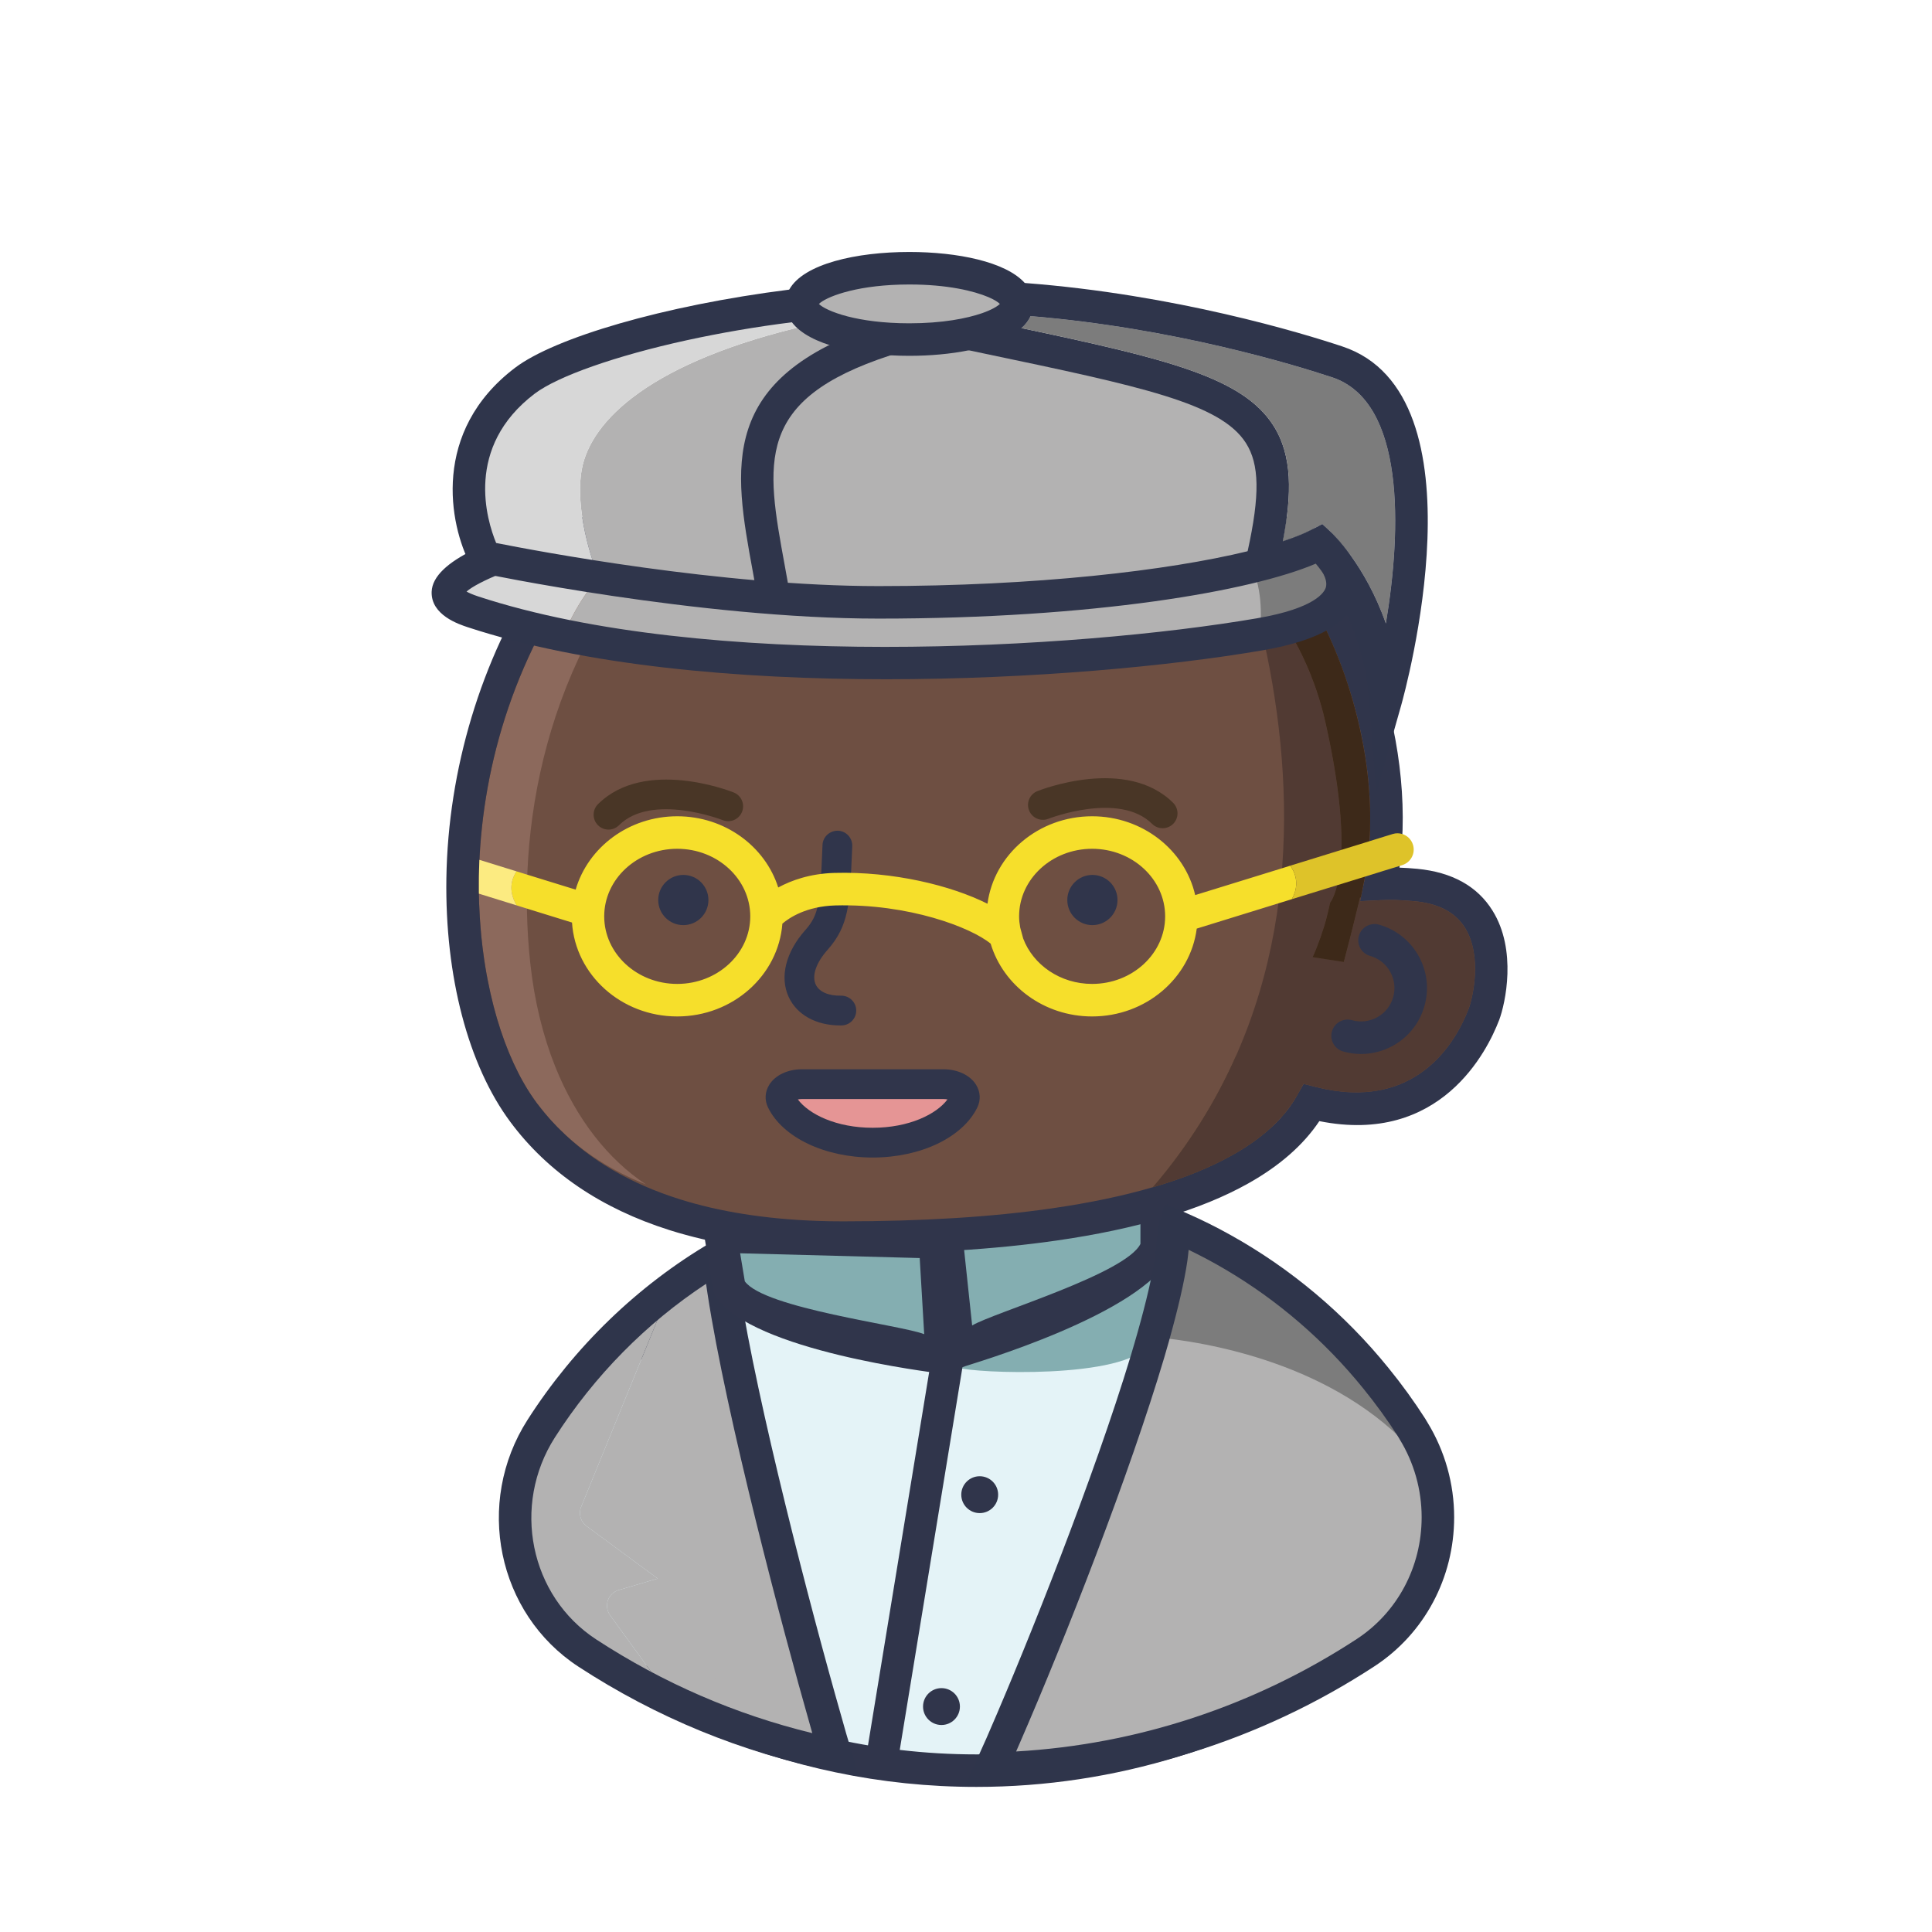 <svg xmlns="http://www.w3.org/2000/svg" id="Calque_1" viewBox="0 0 500 500"><defs><style>.cls-1{fill:#f6df2b;}.cls-2{fill:#eb807e;}.cls-3{fill:#e59595;}.cls-4{fill:#fceb81;}.cls-5{fill:#e4f3f7;}.cls-6{fill:#7c7c7c;}.cls-7{fill:#84aeb1;}.cls-8{fill:#8c695c;}.cls-9{fill:#b3b2b2;}.cls-10{fill:#30354b;}.cls-11{fill:#d7d7d7;}.cls-12{fill:#dec329;}.cls-13{fill:#6e4f42;}.cls-14{fill:#8a6b52;}.cls-15{fill:#59432f;}.cls-16{fill:#493626;}.cls-17{fill:#2f354b;}.cls-18{fill:#3d2919;}.cls-19{fill:#513a33;}</style></defs><g><path class="cls-5" d="M361.767,373.453c11.23,18.147,6.49,42.835-10.689,54.428-28.499,19.234-62.223,30.361-98.373,30.361-36.14,0-69.864-11.119-98.364-30.359-17.175-11.594-21.914-36.277-10.688-54.424,23.435-37.882,63.523-62.857,109.052-62.857,45.525,0,85.622,24.972,109.062,62.85Z"></path><path class="cls-10" d="M365.345,371.236c-2.861-4.628-5.958-9.037-9.256-13.228-20.296-25.918-48.267-43.269-79.115-49.277-.69-.135-1.397-.27-2.087-.387-7.27-1.296-14.675-1.952-22.181-1.952-8.045,0-15.988,.758-23.746,2.238-4.544,.858-9.037,1.986-13.464,3.332-2.827,.875-5.638,1.835-8.415,2.911-7.253,2.794-14.271,6.244-20.969,10.317-18.209,11.073-34.063,26.708-46.028,46.062-12.538,20.263-7.186,47.223,11.915,60.131,19.741,13.329,41.518,22.535,64.255,27.298,11.932,2.507,24.133,3.769,36.453,3.769,35.763,0,70.599-10.737,100.724-31.084,12.117-8.179,18.697-22.013,18.697-36.2,0-8.196-2.188-16.51-6.782-23.931Zm-112.639,82.801c-13.211,0-26.288-1.531-39.027-4.561-20.128-4.763-39.398-13.211-56.984-25.076-15.13-10.216-19.472-32.531-9.458-48.721,10.552-17.048,24.268-31.034,40.02-41.249,6.311-4.124,12.942-7.624,19.825-10.485,2.76-1.161,5.571-2.205,8.415-3.13,11.898-3.938,24.403-6.008,37.21-6.008,5.335,0,10.636,.353,15.853,1.077,.269,.017,.539,.067,.825,.118,2.541,.354,5.083,.791,7.59,1.33,12.504,2.609,24.47,7.22,35.561,13.615,12.437,7.169,23.746,16.577,33.44,27.937,4.426,5.2,8.516,10.805,12.218,16.796,10.014,16.173,5.688,38.489-9.458,48.721-28.745,19.388-61.949,29.636-96.029,29.636Z"></path><path class="cls-7" d="M248.073,353.943c3.468,1.423,43.442,3.187,49.327-6.106,4.606-7.274,1.6-18.939,1.6-18.939,0,0-38.067,15.371-38.067,15.638s-12.86,9.406-12.86,9.406Z"></path></g><path class="cls-2" d="M321.768,297.232c1.363-.858,2.659-1.75,3.871-2.676-1.212,.943-2.508,1.818-3.871,2.676Z"></path><circle class="cls-10" cx="253.548" cy="386.82" r="4.771"></circle><circle class="cls-10" cx="243.653" cy="441.656" r="4.771"></circle><path class="cls-10" d="M228.199,459.817c-2.324,0-4.207-1.883-4.207-4.207l17.005-103.762c0-2.324,1.883-4.207,4.207-4.207s4.207,1.883,4.207,4.207l-17.005,103.762c0,2.324-1.883,4.207-4.207,4.207Z"></path><g><path class="cls-7" d="M247.961,349.744s44.982-12.631,51.39-26.877v-13.632l-51.39,11.053v29.456Z"></path><path class="cls-10" d="M248.073,353.943c-.723,0-1.445-.186-2.09-.555-1.173-.671-1.952-1.864-2.094-3.206l-3.142-29.562c-.224-2.104,1.148-4.045,3.204-4.538l54.421-10.939c1.252-.299,2.574-.008,3.584,.789,1.012,.799,1.602,2.015,1.602,3.303v13.633c0,.595-.127,1.183-.37,1.726-6.982,15.516-52.562,28.604-53.38,28.975-.553,.25-1.146,.375-1.736,.375Zm1.433-30.538l2.086,19.628c5.369-3.261,39.717-13.352,43.553-21.108v-7.358l-45.639,8.837Z"></path></g><path class="cls-13" d="M384.02,262.563c-3.602,9.408-15.567,30.175-44.581,22.804-3.652,6.58-9.761,12.37-18.445,17.233-7.388,4.157-16.627,7.641-27.802,10.4-6.21,1.532-13.009,2.827-20.414,3.888-15.5,2.238-33.642,3.4-54.544,3.4-2.255,0-4.578-.034-6.934-.118-11.814-.421-24.588-1.986-36.755-5.84-14.945-4.712-28.947-12.841-39.061-26.456-20.01-26.893-24.52-88.506,7.573-137.917,34.685-53.417,122.67-53.921,171.593-24.739,5.537,3.299,10.569,6.984,14.978,11.006,18.815,17.25,34.315,59.206,27.567,92.528,2.743-.135,5.789-.034,9.222,.286,24.807,2.39,19.741,27.886,17.604,33.524Z"></path><circle class="cls-10" cx="282.713" cy="232.926" r="6.496"></circle><circle class="cls-10" cx="176.845" cy="232.926" r="6.496"></circle><path class="cls-16" d="M300.888,214.346c-.981,0-1.963-.373-2.714-1.119-8.505-8.451-26.667-1.402-26.849-1.33-1.978,.781-4.213-.184-4.999-2.157-.784-1.975,.176-4.21,2.15-4.999,.935-.372,23.031-8.991,35.126,3.022,1.509,1.498,1.518,3.937,.018,5.445-.752,.758-1.742,1.137-2.732,1.137Z"></path><path class="cls-16" d="M157.479,214.697c-.99,0-1.979-.379-2.732-1.137-1.499-1.509-1.491-3.947,.018-5.445,12.095-12.016,34.189-3.397,35.124-3.022,1.976,.788,2.938,3.028,2.15,5.005-.787,1.974-3.02,2.936-4.999,2.151h0c-.181-.072-18.341-7.118-26.848,1.33-.751,.746-1.732,1.119-2.714,1.119Z"></path><path class="cls-10" d="M360.43,215.845l-1.75,.539-4.275,1.33c-.219,3.096-.589,6.159-1.144,9.155l4.494-1.397,4.46-1.363c.37-2.726,.606-5.486,.707-8.263-.791-.252-1.649-.269-2.491,0Z"></path><path class="cls-8" d="M167.196,306.544c-8.718-3.467-16.19-8.229-22.299-14.221-.236-.202-.454-.421-.69-.69-.219-.219-.454-.454-.656-.69-.976-1.01-1.885-2.036-2.743-3.097-.202-.235-.387-.471-.572-.707-.488-.589-.942-1.178-1.38-1.767-.387-.539-.791-1.077-1.161-1.649-.202-.286-.404-.589-.606-.908-.303-.454-.589-.909-.858-1.38-.286-.454-.555-.943-.841-1.431-.438-.774-.858-1.565-1.279-2.39-.741-1.448-1.447-2.962-2.121-4.544-.892-2.104-1.733-4.342-2.491-6.682-.303-.909-.589-1.851-.875-2.794-.252-.858-.505-1.733-.724-2.625-.623-2.322-1.178-4.729-1.649-7.203-.118-.521-.219-1.026-.303-1.548-.236-1.313-.454-2.642-.656-4.005-.286-1.986-.539-3.989-.741-6.042-.135-1.565-.269-3.147-.37-4.763-.067-1.212-.135-2.44-.185-3.686-.825-25.244,5.2-54.712,22.585-81.471,3.399-5.217,7.422-10.014,12.016-14.339,0,0,.252-.236,.673-.64,1.599-1.481,3.282-2.911,5.015-4.274,2.912,.656,6.008,1.312,9.273,1.935-33.12,35.847-39.987,80.024-36.335,114.221,1.077,9.997,3.315,18.983,6.462,26.86,5.52,13.766,13.817,24.116,23.511,30.528Z"></path><path class="cls-10" d="M386.275,235.687c-3.921-6.328-10.468-9.963-19.472-10.838-1.632-.152-3.164-.253-4.628-.303,4.746-34.315-10.939-74.218-29.721-91.417-25.648-23.477-71.441-35.594-113.935-30.192-35.123,4.477-63.178,20.364-78.997,44.732-15.046,23.157-23.561,51.448-23.999,79.62-.387,25.412,5.655,48.418,16.577,63.093,9.643,12.975,23.494,22.383,41.165,27.97,11.057,3.5,23.797,5.52,37.883,6.025,2.238,.084,4.561,.118,7.085,.118,20.767,0,39.33-1.161,55.133-3.433,20.801-2.979,37.53-7.96,49.68-14.793,8.078-4.527,14.255-9.929,18.395-16.122,31.404,6.294,43.487-18.209,46.5-26.069l.017-.017c1.666-4.443,4.662-18.192-1.683-28.374Zm-114.103,77.045c-15.416,2.221-33.575,3.349-53.938,3.349-2.423,0-4.645-.034-6.782-.118-13.329-.471-25.311-2.373-35.645-5.638-12.538-3.955-22.905-9.98-30.916-18.008-.471-.454-.926-.909-1.346-1.38-.454-.454-.875-.925-1.296-1.397s-.841-.959-1.245-1.447c-.673-.791-1.313-1.616-1.952-2.457-.067-.084-.135-.185-.202-.269-.387-.539-.791-1.077-1.161-1.649-.202-.286-.404-.606-.606-.909-.589-.892-1.144-1.835-1.7-2.811-.438-.774-.875-1.565-1.279-2.39-3.366-6.597-6.092-14.709-7.859-23.847-.118-.505-.219-1.027-.303-1.548-.236-1.313-.454-2.642-.656-4.006-.286-1.969-.539-3.988-.741-6.042-.135-1.565-.269-3.147-.37-4.763-.067-1.212-.135-2.44-.185-3.686-.825-25.244,5.2-54.712,22.585-81.471,3.4-5.217,7.422-10.013,12.016-14.339,0,0,.252-.235,.673-.639,8.381-7.742,18.613-13.985,30.327-18.529,9.138-3.568,19.202-6.076,29.99-7.456,6.463-.825,12.992-1.212,19.522-1.212,29.048,0,57.759,7.927,78.021,21.676,3.484,2.356,6.715,4.897,9.66,7.59,17.637,16.156,32.784,56.496,26.288,88.59l-1.077,5.301,5.402-.269c2.508-.135,5.335-.034,8.617,.269,6.328,.606,10.619,2.861,13.127,6.9,4.578,7.371,1.919,18.395,.942,20.936-3.181,8.314-13.413,26.877-39.616,20.229l-3.13-.791-1.582,2.827c-3.299,5.957-8.953,11.208-16.829,15.601-5.705,3.214-12.572,5.991-20.549,8.314-7.708,2.255-16.476,4.089-26.203,5.486Z"></path><path class="cls-2" d="M317.123,131.748c.337,.236,.673,.454,1.01,.707-.32-.235-.656-.454-.993-.673q-.017-.017-.017-.034Z"></path><path class="cls-2" d="M331.967,288.699c-.892,1.043-1.851,2.036-2.912,3.013,1.043-.993,2.02-1.986,2.912-3.013Z"></path><path class="cls-2" d="M331.967,288.699c1.481-1.733,2.743-3.517,3.787-5.368-1.027,1.868-2.289,3.652-3.787,5.368Z"></path><path class="cls-2" d="M337.369,152.381c-.825-1.296-1.666-2.541-2.524-3.753,.858,1.195,1.7,2.457,2.524,3.753Z"></path><polygon class="cls-2" points="337.319 280.487 337.84 280.621 337.335 280.503 335.753 283.331 337.319 280.487"></polygon><path class="cls-2" d="M339.714,247.709c-.32,.74-.656,1.448-1.01,2.154,.337-.707,.673-1.431,.993-2.154h.017Z"></path><path class="cls-2" d="M353.071,227.928l-.892,4.342,.875-4.359c.067-.354,.135-.69,.202-1.043h.017c-.067,.353-.135,.707-.202,1.06Z"></path><path class="cls-2" d="M354.4,217.713c.067-.959,.118-1.936,.152-2.929-.034,.976-.084,1.969-.135,2.929h-.017Z"></path><path class="cls-2" d="M347.181,172.459c4.897,13.178,7.842,28.105,7.371,42.326,.454-14.204-2.491-29.132-7.371-42.326Z"></path><path class="cls-15" d="M354.423,217.718h-.017c.185-2.81,.236-5.672,.151-8.532-.034-.892-.067-1.784-.118-2.676-.051-.892-.118-1.784-.185-2.676-.067-.909-.151-1.8-.252-2.693-.101-.892-.202-1.8-.32-2.692s-.252-1.784-.387-2.676c-.151-.892-.303-1.784-.454-2.676-.168-.892-.337-1.767-.522-2.659-1.262-6.193-3.013-12.252-5.133-17.974,0,0-.017,0-.017-.017-.606-1.633-1.245-3.231-1.902-4.813l-.017-.017c-.337-.791-.673-1.565-1.01-2.339-.522-1.162-1.06-2.306-1.616-3.433-.286-.589-.572-1.161-.858-1.733-.034-.034-.05-.084-.067-.118-.252-.488-.505-.959-.757-1.43-.37-.724-.757-1.414-1.144-2.121-.791-1.397-1.599-2.743-2.423-4.056-.825-1.296-1.666-2.542-2.524-3.753l-.017-.017c-.841-1.195-1.717-2.339-2.609-3.433-1.767-2.187-3.585-4.156-5.436-5.839-.656-.606-1.346-1.212-2.036-1.784-.69-.606-1.397-1.178-2.121-1.75-.37-.303-.741-.589-1.128-.892-.454-.353-.909-.69-1.363-1.027-.656-.488-1.313-.959-2.003-1.43-.32-.236-.656-.454-.993-.673-20.364-13.817-49.31-21.794-78.274-21.794-27.247,0-54.494,7.068-74.622,23.006,14.002,3.164,32.413,6.277,51.549,6.563,39.936,.623,87.26-5.52,87.26-5.52,0,0,9.711,4.578,19.808,15.197,.101,.101,.202,.219,.32,.337,.404,.421,.791,.858,1.195,1.296,.168,.185,.337,.387,.505,.572,.572,.639,1.144,1.296,1.7,1.986,.337,.421,.69,.841,1.043,1.279,.421,.522,.841,1.06,1.245,1.616,.488,.639,.976,1.313,1.464,2.003,.488,.673,.959,1.363,1.43,2.087,.942,1.414,1.851,2.878,2.726,4.426,.337,.622,.69,1.245,1.043,1.902,.202,.371,.404,.74,.589,1.127,.32,.64,.656,1.296,.976,1.952,.37,.774,.741,1.548,1.077,2.356,.034,.067,.067,.135,.084,.202,.337,.757,.673,1.548,.976,2.339,.303,.741,.589,1.515,.875,2.289,.168,.454,.337,.909,.488,1.38,.269,.774,.522,1.582,.774,2.39,.236,.757,.454,1.514,.673,2.289,.034,.101,.051,.202,.084,.32,.118,.404,.219,.825,.337,1.245,.185,.74,.37,1.498,.539,2.255,3.467,15.365,4.342,25.934,4.14,33.07-.101,4.089-.572,7.051-1.077,9.138h-.017c-.825,3.332-1.817,4.494-1.817,4.494-.135,.69-.286,1.363-.454,2.019-.168,.758-.353,1.498-.555,2.238-.135,.488-.269,.959-.404,1.431-.084,.252-.152,.505-.236,.757-.539,1.75-1.128,3.433-1.784,5.066-.236,.606-.471,1.195-.724,1.767-.774,1.801-1.616,3.534-2.508,5.2-.269,.505-.539,.993-.825,1.481-.303,.522-.606,1.044-.926,1.565-.32,.505-.64,1.027-.959,1.531-.32,.505-.64,.993-.993,1.481-.656,.976-1.346,1.936-2.07,2.861-.269,.353-.539,.707-.808,1.044-.454,.572-.909,1.127-1.38,1.683-.522,.606-1.043,1.195-1.582,1.784-.993,1.111-2.02,2.171-3.08,3.197-.404,.404-.808,.791-1.212,1.161-.404,.404-.825,.774-1.229,1.127-.37,.337-.757,.673-1.128,.993-.488,.438-.993,.858-1.498,1.262-5.183,11.713-12.201,23.14-21.508,34.012,.656-.185,1.313-.387,1.952-.589,.067-.017,.152-.051,.219-.067,.673-.202,1.329-.421,1.969-.639,1.683-.539,3.299-1.111,4.864-1.7,.572-.219,1.128-.437,1.683-.656,3.602-1.43,6.883-2.996,9.862-4.662,.976-.555,1.935-1.111,2.844-1.7,.64-.404,1.279-.825,1.885-1.245,.067-.034,.118-.067,.168-.118,.623-.421,1.229-.858,1.817-1.312,.421-.32,.808-.623,1.195-.926,.774-.64,1.515-1.279,2.205-1.919h.017c.572-.539,1.111-1.077,1.649-1.632,.438-.454,.858-.909,1.262-1.38,.438-.505,.841-1.01,1.229-1.532,.286-.37,.572-.74,.825-1.111,.32-.438,.623-.892,.909-1.346s.555-.909,.825-1.38l1.565-2.844,.522,.134c5.453-12.504,12.622-42.04,14.12-48.317l.219-.034,.875-4.359c.067-.353,.135-.69,.202-1.044h.017l4.477-1.397c.488-2.979,.791-6.008,.926-9.088l-4.258,1.33Z"></path><g><path class="cls-3" d="M244.164,280.578c3.695,0,6.357,2.189,5.294,4.362-3.05,6.235-12.468,10.777-23.613,10.777s-20.564-4.542-23.613-10.777c-1.063-2.173,1.599-4.362,5.294-4.362h36.638Z"></path><path class="cls-10" d="M225.845,299.568c-12.408,0-23.288-5.199-27.072-12.937-.941-1.921-.825-4.074,.317-5.904,1.539-2.467,4.771-4,8.435-4h36.639c3.664,0,6.896,1.533,8.435,3.998,1.143,1.832,1.258,3.983,.318,5.906-3.785,7.738-14.664,12.937-27.072,12.937Zm-19.358-15.032c2.856,3.822,9.947,7.33,19.358,7.33,9.411,0,16.503-3.508,19.358-7.33-.284-.063-.631-.107-1.039-.107h-36.639c-.408,0-.754,.044-1.038,.107Zm39.67,.39h0Z"></path></g><path class="cls-19" d="M339.697,247.709h.017c1.935-4.308,3.467-9.004,4.527-14.12,0,0,.993-1.162,1.817-4.494h.017c.505-2.087,.976-5.049,1.077-9.138,.202-7.136-.673-17.705-4.14-33.07-3.82-16.88-12.1-29.182-20.145-37.648,10.047,34.467,16.055,81-2.979,123.999-5.183,11.713-12.201,23.14-21.508,34.012,.656-.185,1.313-.387,1.952-.589,.067-.017,.152-.051,.219-.067,.673-.202,1.329-.421,1.969-.639,1.683-.539,3.299-1.111,4.864-1.7,.572-.219,1.128-.437,1.683-.656,3.602-1.43,6.883-2.996,9.862-4.662,.976-.555,1.935-1.111,2.844-1.7,.64-.404,1.279-.825,1.885-1.245,.067-.034,.118-.067,.168-.118,.623-.421,1.229-.858,1.817-1.312,.421-.32,.808-.623,1.195-.926,.774-.64,1.515-1.279,2.205-1.919h.017c.572-.539,1.111-1.077,1.649-1.632,.438-.454,.858-.909,1.262-1.38,.438-.505,.841-1.01,1.229-1.532,.286-.37,.572-.74,.825-1.111,.32-.438,.623-.892,.909-1.346s.555-.909,.825-1.38l1.565-2.844,.522,.134,2.625,.673c26.203,6.648,36.436-11.915,39.617-20.229,.976-2.541,3.635-13.565-.942-20.936-2.508-4.039-6.799-6.294-13.127-6.9-3.282-.303-6.109-.404-8.617-.269l-5.402,.269,.185-.959-.219,.034c-.623,2.558-2.171,9.038-4.191,16.645l-8.061-1.245"></path><path class="cls-18" d="M354.574,213.41v.118c0,.421,0,.841-.017,1.262-.034,.993-.084,1.969-.151,2.928h.017c-.219,3.114-.589,6.16-1.144,9.155h-.017c-.067,.353-.135,.69-.202,1.044l-.875,4.359-.219,.034c-.623,2.558-2.171,9.038-4.191,16.645l-8.078-1.245c.135-.286,.269-.555,.387-.841,.252-.572,.505-1.178,.724-1.767,.656-1.632,1.245-3.315,1.784-5.066,.084-.252,.152-.505,.236-.757,.135-.471,.269-.943,.404-1.431,.202-.74,.387-1.481,.555-2.238,.168-.673,.32-1.346,.454-2.019,0,0,.993-1.162,1.817-4.494h.017c.505-2.087,.976-5.049,1.077-9.138,.202-7.136-.673-17.705-4.14-33.07-.168-.758-.353-1.515-.539-2.255-.118-.421-.219-.841-.337-1.245-.034-.118-.051-.219-.084-.32-.219-.774-.437-1.549-.673-2.289-.252-.808-.505-1.616-.774-2.39-.151-.471-.32-.925-.488-1.38-.286-.774-.572-1.548-.875-2.289-.303-.791-.64-1.565-.976-2.339-.017-.067-.05-.135-.084-.202-.353-.808-.707-1.582-1.077-2.356-.32-.657-.656-1.313-.976-1.952-.202-.387-.387-.757-.589-1.127-.353-.656-.707-1.279-1.043-1.902-.875-1.532-1.784-3.013-2.726-4.426-.471-.707-.942-1.413-1.43-2.087-.488-.69-.976-1.363-1.464-2.003-.421-.555-.825-1.094-1.245-1.616-.353-.438-.707-.858-1.043-1.279-.572-.673-1.128-1.346-1.7-1.986-.168-.185-.337-.387-.505-.572-.404-.438-.808-.875-1.195-1.296-.118-.118-.219-.235-.32-.337-1.818-6.244-3.77-12.1-5.722-17.452,.337,.219,.673,.438,.993,.673,.69,.471,1.346,.942,2.003,1.43,.454,.337,.909,.673,1.363,1.027,.387,.303,.757,.589,1.128,.892,.724,.572,1.43,1.144,2.121,1.75,.69,.572,1.38,1.178,2.036,1.784,1.851,1.683,3.669,3.652,5.436,5.839,.892,1.094,1.767,2.238,2.609,3.433l.017,.017c.858,1.212,1.7,2.457,2.524,3.753,.825,1.312,1.632,2.659,2.423,4.056,.387,.707,.774,1.397,1.144,2.121,.252,.471,.505,.943,.757,1.43,.017,.034,.034,.084,.067,.118,.286,.572,.572,1.144,.858,1.733,.555,1.127,1.094,2.272,1.616,3.433,.337,.774,.673,1.548,1.01,2.339l.017,.017c.656,1.582,1.296,3.181,1.902,4.813,0,.017,.017,.017,.017,.017,2.12,5.722,3.871,11.781,5.133,17.974,.185,.892,.353,1.767,.522,2.659,.151,.892,.303,1.784,.454,2.676,.135,.892,.269,1.784,.387,2.676s.219,1.801,.32,2.692c.101,.892,.185,1.784,.252,2.693,.067,.892,.135,1.784,.185,2.676,.05,.892,.084,1.784,.118,2.676,.051,1.413,.051,2.827,.017,4.224Z"></path><path class="cls-10" d="M352.266,272.771c-1.554,0-3.116-.215-4.652-.648-2.237-.631-3.538-2.955-2.908-5.19,.631-2.237,2.953-3.53,5.191-2.909,2.22,.625,4.552,.348,6.566-.779s3.467-2.973,4.093-5.193c.626-2.222,.349-4.554-.778-6.567-1.128-2.013-2.972-3.466-5.193-4.092-2.237-.631-3.538-2.955-2.908-5.19,.631-2.237,2.955-3.53,5.191-2.909,4.384,1.236,8.025,4.105,10.251,8.079,2.227,3.974,2.773,8.577,1.537,12.961-1.235,4.385-4.105,8.027-8.079,10.254-2.582,1.446-5.43,2.184-8.31,2.184Z"></path><path class="cls-10" d="M217.447,265.382c-6.243,0-11.217-2.747-13.347-7.39-2.358-5.139-.745-11.602,4.317-17.292,3.565-4.007,3.826-7.157,4.356-19.859l.092-2.171c.09-2.124,1.888-3.722,4.012-3.682,2.125,.092,3.773,1.888,3.682,4.013l-.091,2.16c-.529,12.666-.77,18.445-6.298,24.66-2.966,3.333-4.114,6.683-3.07,8.959,.857,1.87,3.288,2.984,6.577,2.897,2.106-.024,3.879,1.659,3.914,3.786,.035,2.127-1.66,3.88-3.786,3.916-.12,.002-.238,.003-.357,.003Z"></path><path class="cls-1" d="M333.919,224.041l-.522,.168-24.083,7.439c-2.676-11.646-13.615-20.397-26.675-20.397-13.901,0-25.379,9.896-27.079,22.635-9.458-4.746-24.419-8.398-39.633-7.977-6.294,.185-11.107,1.919-14.524,3.77-3.383-10.653-13.817-18.428-26.136-18.428-12.538,0-23.09,8.044-26.288,18.984l-14.053-4.342-1.245-.387c-1.161,1.717-2.322,4.797,.017,8.802l1.128,.354,13.211,4.09c.875,13.531,12.74,24.302,27.23,24.302,14.389,0,26.187-10.619,27.213-24.016,1.784-1.532,6.227-4.493,13.682-4.712,19.051-.505,35.19,5.722,40.222,9.896,3.265,10.855,13.783,18.832,26.254,18.832,13.918,0,25.429-9.946,27.078-22.737l23.898-7.388,.707-.219c2.306-4.073,.572-7.338-.404-8.667Zm-158.651,30.596c-10.417,0-18.899-7.843-18.899-17.486s8.482-17.486,18.899-17.486,18.9,7.843,18.9,17.486-8.482,17.486-18.9,17.486Zm107.372,0c-8.246,0-15.264-4.931-17.839-11.747l-.774-2.861c-.168-.942-.286-1.902-.286-2.878,0-9.643,8.482-17.486,18.9-17.486s18.899,7.843,18.899,17.486-8.482,17.486-18.899,17.486Z"></path><path class="cls-4" d="M133.699,234.307l-9.761-3.029c-.034-2.861,0-5.789,.135-8.751l9.61,2.979c-1.161,1.717-2.322,4.797,.017,8.802Z"></path><path class="cls-12" d="M362.899,223.889l-.69,.219-4.46,1.363-4.493,1.397-7.186,2.221h-.017l-11.73,3.618c2.306-4.073,.572-7.338-.404-8.667l13.228-4.09,7.253-2.238,4.275-1.33,1.75-.539c.841-.269,1.7-.252,2.491,0,1.279,.404,2.339,1.414,2.76,2.777,.69,2.221-.555,4.578-2.777,5.268Z"></path><path class="cls-10" d="M139.051,285.636c.404,.505,.791,1.01,1.178,1.498,.252,.32,.505,.639,.774,.959-.673-.791-1.313-1.616-1.952-2.457Z"></path><path class="cls-14" d="M189.59,118.739c-2.491,2.642-5.84,6.008-10.249,10.266-2.02,1.952-3.938,3.921-5.789,5.924-3.265-.623-6.362-1.279-9.273-1.935,1.666-1.313,3.399-2.592,5.183-3.803,.606-.404,1.212-.808,1.834-1.212s1.245-.791,1.885-1.178,1.279-.774,1.919-1.144c4.527-2.625,9.374-4.931,14.49-6.917Z"></path><g><path class="cls-9" d="M173.86,440.035c-7.506-3.551-14.81-7.641-21.861-12.235-19.101-12.471-24.453-38.523-11.915-58.095,9.088-14.187,20.397-26.304,33.289-36.015l-22.972,56.277c-.741,1.784-.151,3.837,1.397,4.981l18.411,13.581-10.098,2.979c-1.313,.387-2.356,1.397-2.794,2.676-.438,1.296-.219,2.727,.572,3.837l15.971,22.013Z"></path><path class="cls-9" d="M216.253,454.188c-10.518-2.137-20.852-5.2-30.865-9.155-3.888-1.515-7.741-3.181-11.528-4.998l-15.971-22.013c-.791-1.111-1.01-2.541-.572-3.837,.438-1.279,1.481-2.289,2.794-2.676l10.098-2.979-18.411-13.581c-1.548-1.145-2.137-3.197-1.397-4.981l22.972-56.277c3.113-2.34,6.311-4.544,9.593-6.581,1.044-.656,2.087-1.296,3.147-1.918,.135,1.397,.303,2.895,.522,4.476,.168,1.414,.387,2.895,.623,4.46,4.493,29.384,17.957,81.555,26.422,111.158,.438,1.565,.858,3.063,1.262,4.476,.471,1.565,.909,3.046,1.313,4.426Z"></path><path class="cls-9" d="M175.26,414.577l14.086,28.293-12.143-1.821s-15.3-25.379-14.693-25.379,12.75-1.093,12.75-1.093Z"></path></g><g><path class="cls-9" d="M372.127,392.66c0,13.733-6.58,27.112-18.697,35.039-29.098,19.017-62.589,29.367-97.055,30.041,.572-1.279,1.195-2.659,1.851-4.14,.589-1.296,1.195-2.676,1.818-4.124,11.192-25.715,29.485-71.996,38.405-103.45,2.221-7.876,3.871-14.81,4.662-20.263,.219-1.565,.37-2.996,.454-4.292,.017-.202,.017-.403,.034-.572,.067-1.346,.269-2.541,.589-3.618,19.943,8.515,37.782,21.962,51.902,39.414,3.299,4.056,6.395,8.33,9.256,12.807,.151,.253,.32,.505,.454,.758,4.291,6.984,6.328,14.742,6.328,22.4Z"></path><path class="cls-6" d="M366.422,376.302c-20.683-23.544-54.443-29.098-67.974-30.276,2.221-7.876,3.871-14.81,4.662-20.263,.219-1.565,.37-2.996,.454-4.292,.017-.202,.017-.403,.034-.572,.067-1.346,.269-2.541,.589-3.618,19.943,8.515,37.782,21.962,51.902,39.414,3.299,4.056,6.395,8.33,9.256,12.807,.151,.253,.32,.505,.454,.758l.623,6.041Z"></path><path class="cls-17" d="M369.435,368.139c-.118-.202-.236-.403-.37-.606l-.168-.303c-2.911-4.544-6.126-8.987-9.542-13.178-11.394-14.086-25.396-25.833-40.98-34.483-3.635-2.036-7.371-3.888-11.175-5.554-.454-.219-.909-.404-1.363-.606l-4.342-1.851-.438,1.481-.909,3.046c-.404,1.397-.656,2.912-.741,4.527-.017,.118-.017,.252-.034,.387v.202c-.084,1.195-.236,2.524-.421,3.955-.724,4.914-2.255,11.562-4.561,19.724-.538,1.918-1.128,3.904-1.733,5.941-9.525,31.505-26.691,74.487-36.486,96.988-.606,1.431-1.195,2.777-1.801,4.089l-4.544,10.182,6.631-.134c35.241-.69,69.573-11.31,99.277-30.731,12.891-8.432,20.599-22.854,20.599-38.556,0-8.667-2.39-17.132-6.9-24.521Zm-18.31,56.042c-26.489,17.317-56.833,27.314-88.153,29.098,.303-.69,.623-1.397,.926-2.121,12.016-27.617,28.459-69.758,37.395-99.782,.421-1.43,.825-2.827,1.212-4.207,2.423-8.65,3.989-15.449,4.78-20.818,.135-1.01,.252-1.986,.337-2.895,3.265,1.582,6.479,3.282,9.593,5.133,13.48,7.944,25.597,18.395,35.611,30.765,3.214,3.955,6.244,8.128,8.92,12.319l.185,.303c.051,.084,.118,.185,.168,.269l.118,.219c3.736,6.076,5.705,13.06,5.705,20.195,0,12.858-6.277,24.638-16.796,31.522Z"></path></g><g><path class="cls-11" d="M162.315,142.946c-8.701,5.638-13.8,15.214-16.543,21.474-8.246-1.683-16.072-3.686-23.326-6.076-22.989-7.54,22.08-19.219,22.08-19.219,0,0,6.26,1.75,17.789,3.82Z"></path><path class="cls-9" d="M326.015,164.168c-42.982,7.354-120.583,12.033-178.577,.572-.572-.101-1.128-.202-1.666-.32,2.743-6.26,7.843-15.837,16.543-21.474,.387,.084,.774,.152,1.161,.219,30.394,5.369,95.153,12.555,178.055-2.423,0,0,20.768,17.2-15.517,23.427Z"></path><path class="cls-6" d="M326.015,164.168c.707-6.698,.337-13.598-3.299-20.364,6.16-.892,12.437-1.919,18.815-3.063,0,0,20.768,17.2-15.517,23.427Z"></path><path class="cls-17" d="M229.316,175.788c-38.163,0-77.968-3.512-108.182-13.439-2.379-.781-9.618-3.159-9.424-9.192,.264-8.231,17.423-14.384,31.77-18.097l1.097-.284,1.093,.306c.798,.222,81.135,22.097,195.123,1.525l1.925-.348,1.506,1.247c.962,.799,9.341,8.04,7.046,16.629-1.877,7.028-9.908,11.664-24.551,14.174-23.657,4.056-59.73,7.478-97.403,7.48Zm-108.576-22.692c.586,.33,1.533,.769,3.021,1.259,58.59,19.249,154.712,13.687,201.536,5.66,15.239-2.612,17.508-6.814,17.84-8.04,.569-2.097-1.3-4.891-2.968-6.71-107.5,18.977-185.387,.818-195.631-1.782-10.651,2.853-20.843,7.006-23.799,9.613Z"></path></g><path class="cls-9" d="M344.409,137.678l-2.188-2.053-2.642,1.397c-1.952,1.027-4.494,2.053-7.573,3.063,2.356-12.269,2.491-22.215-2.474-29.973-7.927-12.42-27.398-17.216-65.18-25.194,1.043-.926,1.851-1.969,2.356-3.114,37.008,3.063,68.142,12.555,78.055,15.836,18.967,6.295,17.974,39.432,13.901,63.733-5.335-15.214-13.766-23.241-14.254-23.696Zm1.683-44.026c-13.497-4.476-43.874-13.076-78.762-16.005-1.464-.135-2.945-.252-4.443-.353-2.339-.168-4.712-.303-7.102-.404-3.972-.185-8.011-.269-12.05-.269-10.586,0-21.171,.623-31.387,1.683-1.616,.168-3.231,.337-4.83,.522-.337,.034-.69,.084-1.027,.135l2.996,5.099c-41.131,9.458-56.614,24.79-58.92,37.412-1.885,10.417,2.676,23.679,4.325,27.971,20.094,3.113,47.493,6.445,72.484,6.445,41.215,0,74.369-3.905,95.137-8.819,3.113-.724,5.958-1.481,8.499-2.255,4.409-1.347,7.943-2.71,10.518-4.073,0,0,14.978,14.002,17.031,40.677,0,0,21.626-76.456-12.471-87.766Z"></path><path class="cls-17" d="M200.084,157.603c-2.006,0-3.783-1.44-4.14-3.483-.368-2.107-.748-4.176-1.12-6.206-4.938-26.904-9.202-50.141,32.912-63.925,2.209-.726,4.584,.482,5.308,2.69,.723,2.207-.482,4.584-2.69,5.307-35.129,11.498-32.164,27.65-27.253,54.41,.376,2.053,.76,4.145,1.133,6.275,.399,2.289-1.132,4.469-3.42,4.87-.246,.043-.489,.062-.73,.062Z"></path><path class="cls-17" d="M332.006,140.085c-.286,1.531-.623,3.113-.993,4.729-.135,.622-.269,1.262-.421,1.902-.454,1.952-2.188,3.265-4.09,3.265-.32,0-.64-.034-.959-.118-1.498-.354-2.609-1.431-3.029-2.794-.252-.707-.303-1.481-.118-2.255,.168-.741,.337-1.464,.488-2.155,3.214-14.574,3.063-22.534-.454-28.021-6.58-10.316-27.112-14.625-68.025-23.208l-3.669-.774-.724-.151c-1.733-.354-3.012-1.767-3.282-3.433-.084-.505-.084-1.027,.034-1.549,.471-2.272,2.71-3.753,4.982-3.248l4.392,.909c.825,.168,1.649,.353,2.474,.522,1.952,.404,3.871,.808,5.739,1.212,37.782,7.977,57.254,12.774,65.18,25.194,4.965,7.758,4.83,17.705,2.474,29.973Z"></path><path class="cls-6" d="M358.664,161.374c-5.335-15.214-13.766-23.241-14.254-23.696l-2.188-2.053-2.642,1.397c-1.952,1.027-4.494,2.053-7.573,3.063,2.356-12.269,2.491-22.215-2.474-29.973-7.927-12.42-27.398-17.216-65.18-25.194,1.043-.926,1.851-1.969,2.356-3.114,37.008,3.063,68.142,12.555,78.055,15.836,18.967,6.295,17.974,39.432,13.901,63.733Z"></path><path class="cls-11" d="M150.568,121.471c-1.885,10.417,2.676,23.679,4.325,27.971-17.486-2.693-29.418-5.217-29.418-5.217,0,0-14.254-27.045,10.384-45.709,9.054-6.866,35.746-15.012,67.469-19.152,1.043-.135,2.104-.286,3.164-.404l2.996,5.099c-41.131,9.458-56.614,24.79-58.92,37.412Z"></path><path class="cls-17" d="M347.405,89.664c-10.35-3.45-43.268-13.464-82.195-16.426-2.811-.219-5.655-.387-8.533-.505-4.191-.219-8.448-.32-12.74-.32h-.202c-11.007,0-22.097,.656-32.801,1.784-2.255,.236-4.477,.488-6.681,.757-32.632,4.123-60.754,12.487-70.936,20.212-21.744,16.476-17.065,40.575-11.562,51.01l.909,1.75,1.935,.404c.555,.118,56.143,11.764,102.777,11.764,55.739,0,96.517-7.119,113.144-14.221,3.837,4.611,12.386,16.829,13.851,35.864l1.801,23.561,6.446-22.737c.926-3.282,22.282-80.461-15.214-92.898Zm-2.996,48.014l-2.188-2.053-2.642,1.397c-1.952,1.027-4.494,2.053-7.573,3.063-2.642,.875-5.705,1.75-9.122,2.575-20.633,5.015-54.712,9.021-95.507,9.021-40.71,0-88.556-9.088-98.974-11.158-2.407-5.839-8.297-24.79,9.997-38.657,5.941-4.494,20.986-9.795,39.28-13.8,8.802-1.918,17.991-3.501,27.264-4.662,1.817-.235,3.635-.454,5.453-.656,2.979-.337,5.974-.622,8.953-.858,8.28-.69,16.476-1.043,24.386-1.06h.202c3.433,0,6.85,.067,10.232,.219,2.609,.084,5.183,.219,7.741,.387,1.616,.118,3.214,.236,4.796,.37,37.008,3.063,68.142,12.555,78.055,15.836,18.967,6.295,17.974,39.432,13.901,63.733-5.335-15.214-13.766-23.241-14.254-23.696Z"></path><g><ellipse class="cls-9" cx="235.346" cy="78.651" rx="27.837" ry="9.227"></ellipse><path class="cls-17" d="M267.33,77.647c-.219-1.649-.959-3.113-2.12-4.409-4.931-5.503-17.452-8.028-29.872-8.028-13.632,0-27.398,3.046-31.084,9.744-.623,1.128-.959,2.356-.959,3.702,0,.236,.017,.471,.034,.707,.135,1.481,.69,2.827,1.616,4.039,4.477,5.958,17.486,8.684,30.394,8.684,5.318,0,10.653-.471,15.399-1.431,5.756-1.161,10.653-3.046,13.615-5.739,1.043-.926,1.851-1.969,2.356-3.114,.454-.976,.69-2.019,.69-3.147,0-.337-.017-.673-.067-1.01Zm-8.566,1.01c-.656,.656-2.188,1.548-4.594,2.39-3.938,1.363-10.249,2.625-18.832,2.625-6.765,0-12.117-.791-15.988-1.784-4.073-1.06-6.547-2.339-7.422-3.231,.118-.118,.252-.236,.421-.353,2.356-1.801,10.098-4.679,22.989-4.679,9.879,0,16.712,1.683,20.448,3.265,1.498,.639,2.491,1.262,2.979,1.767Z"></path></g><path class="cls-17" d="M222.247,459.692l-6.829-1.382c-23.444-4.745-45.554-13.822-65.719-26.978-21.026-13.731-26.929-42.396-13.159-63.899,12.067-18.859,28.471-34.722,47.44-45.868l5.686-3.343,.633,6.566c.13,1.344,.292,2.782,.502,4.299,.173,1.453,.386,2.889,.615,4.405,4.488,29.356,18.191,82.252,26.307,110.642,.442,1.576,.86,3.067,1.262,4.474,.458,1.512,.898,3.006,1.306,4.398l1.956,6.687Zm-39.518-127.442c-15.5,10.2-28.933,23.826-39.101,39.72-11.292,17.631-6.504,41.099,10.671,52.316,17.285,11.278,36.067,19.418,55.92,24.247-.195-.692-.392-1.392-.592-2.107-7.028-24.585-21.625-79.596-26.529-111.671-.13-.86-.254-1.693-.368-2.505Z"></path><g><path class="cls-7" d="M243.865,351.309s-46.444-5.083-55.102-18.085l-2.236-13.448,52.507,2.476,4.831,29.057Z"></path><path class="cls-10" d="M242.669,355.385c-.868-.232-47.978-5.667-57.41-19.828-.329-.495-.55-1.055-.648-1.642l-2.236-13.448c-.211-1.271,.171-2.568,1.039-3.522,.866-.952,2.122-1.456,3.407-1.366l55.478,1.866c2.109,.149,3.78,1.839,3.905,3.951l1.749,29.677c.08,1.348-.493,2.653-1.54,3.506-.576,.471-1.257,.772-1.97,.891-.583,.097-1.188,.071-1.774-.085Zm-51.118-31.037l1.207,7.258c5.056,7.022,40.594,11.343,46.425,13.679l-1.162-19.705-46.47-1.233Z"></path></g></svg>